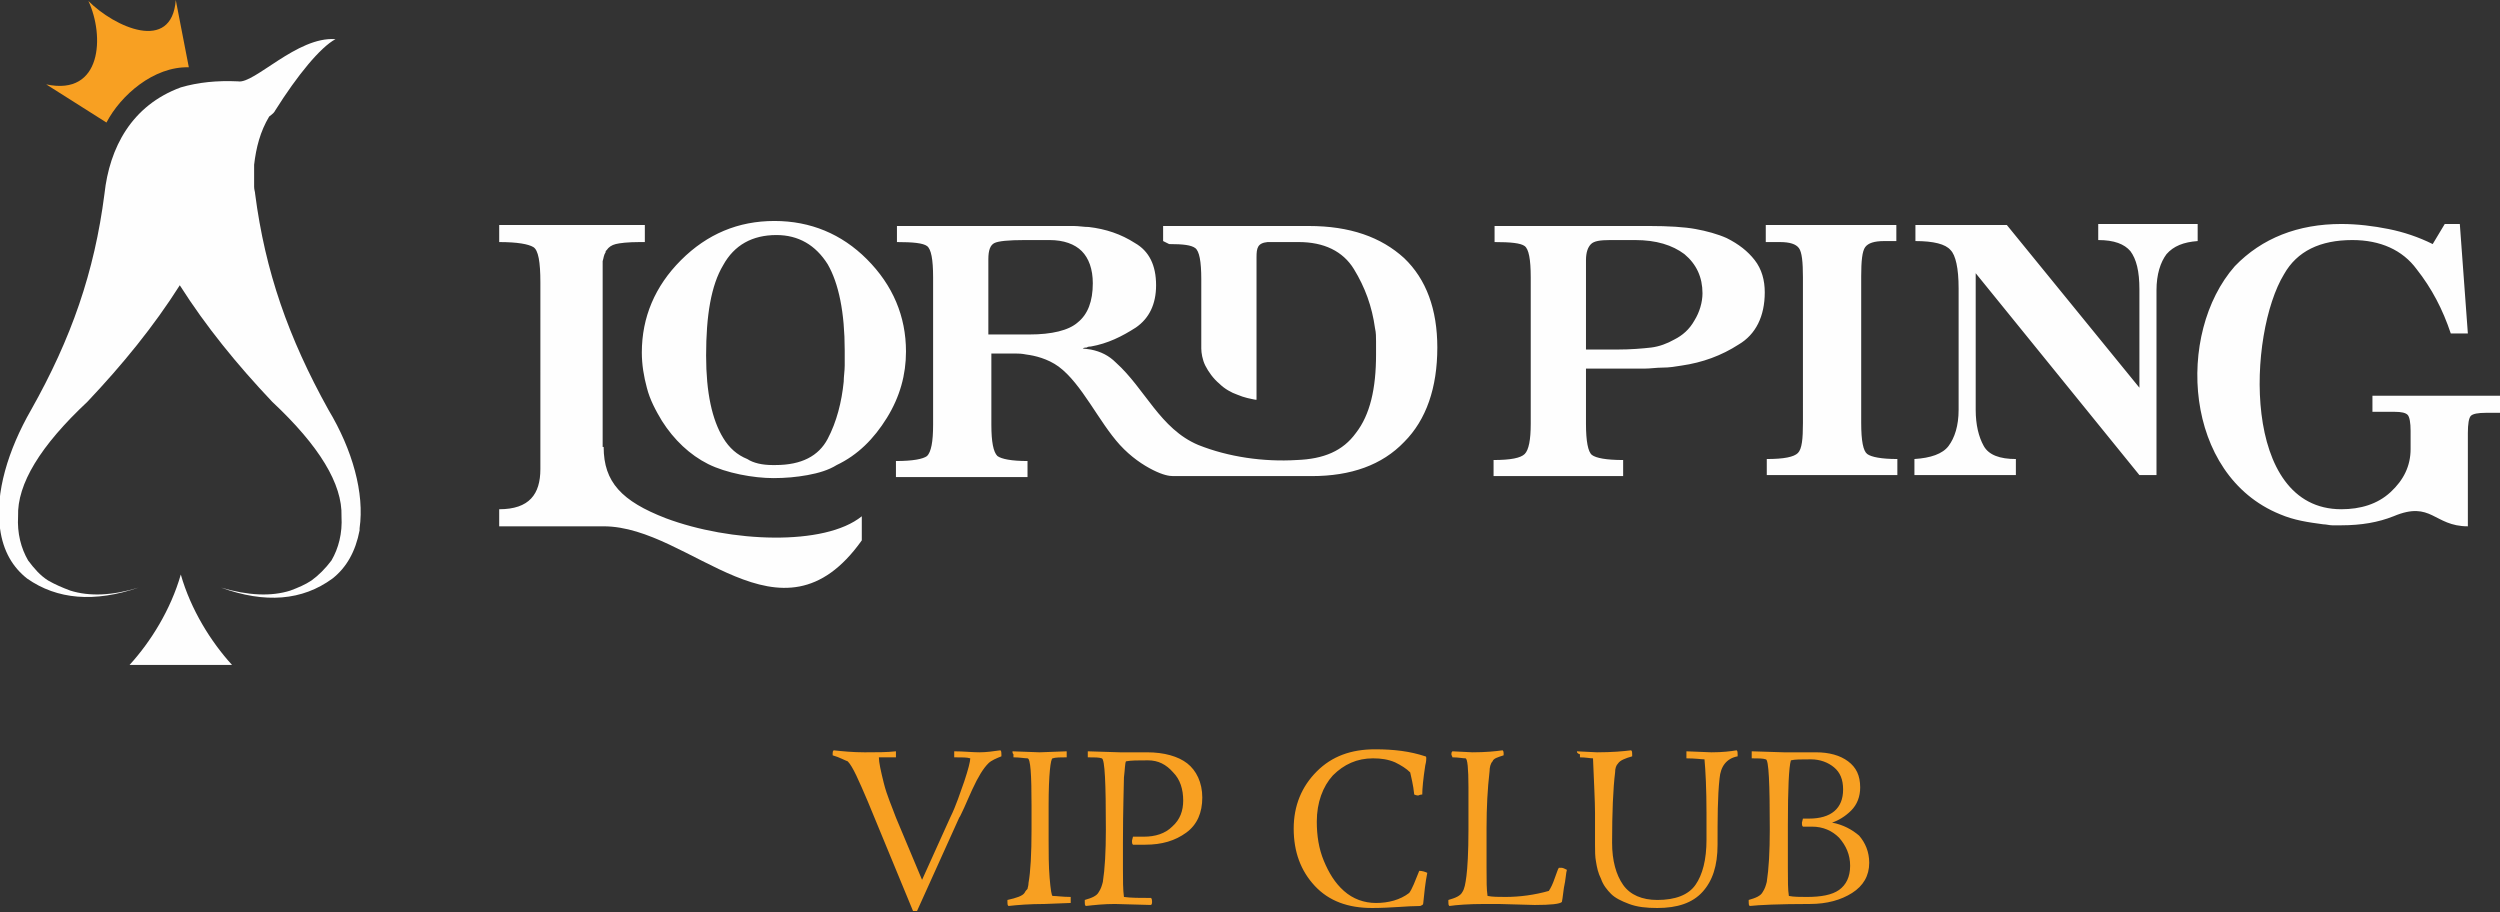 <?xml version="1.0" encoding="utf-8"?>
<!-- Generator: Adobe Illustrator 24.1.3, SVG Export Plug-In . SVG Version: 6.00 Build 0)  -->
<svg version="1.1" id="Layer_1" xmlns="http://www.w3.org/2000/svg" xmlns:xlink="http://www.w3.org/1999/xlink" x="0px" y="0px"
	 viewBox="0 0 248.9 90.8" style="enable-background:new 0 0 248.9 90.8;" xml:space="preserve">
<rect x="0" y="0" width="248.9" height="90.8" fill="#333333" stroke="none"/>
<style type="text/css">
	.st0{fill-rule:evenodd;clip-rule:evenodd;fill:#FEFEFE;}
	.st1{fill-rule:evenodd;clip-rule:evenodd;fill:#F8A022;}
	.st2{fill:#F8A022;}
</style>
<g>
	<path class="st0" d="M12.9,66.2h5.1h5.1c-2.1-2.3-4.1-5.5-5.1-9C17,60.7,15,63.9,12.9,66.2z"/>
	<path class="st0" d="M27.4,11c2.2-3.5,4.5-6.3,6-7.1c-3.8-0.3-8.1,4.5-9.7,4.2c-2.1-0.1-4,0.1-5.7,0.6c-4.9,1.8-7.1,6-7.6,10.6
		c-1,7.8-3.3,14.4-7.3,21.5c-2.3,4-3.6,8.3-3.1,11.8l0,0c0.3,2.3,1.3,3.9,2.7,5c3,2.1,6.7,2.4,11.1,0.9c-2.6,0.8-4.9,0.9-6.8,0.3
		c-0.8-0.3-1.5-0.6-2.2-1c-0.8-0.5-1.4-1.2-2-2h0c-0.7-1.2-1.1-2.7-1-4.4c-0.1-3.2,2.2-7,6.9-11.4c3.5-3.7,6.6-7.5,9.2-11.6
		c2.6,4.1,5.7,7.9,9.2,11.6c4.7,4.4,7,8.2,6.9,11.4c0.1,1.7-0.3,3.2-1,4.4h0c-0.6,0.8-1.3,1.5-2,2c-0.6,0.4-1.3,0.7-2.1,1
		c-1.9,0.6-4.2,0.5-6.9-0.3c4.4,1.6,8.1,1.3,11.1-0.9c1.4-1.1,2.3-2.7,2.7-4.8l0,0l0-0.1l0-0.1c0.5-3.5-0.7-7.8-3.1-11.8
		c-4-7.2-6.3-13.8-7.3-21.5c0-0.2-0.1-0.4-0.1-0.7c0-0.8,0-1.5,0-2.2v0c0.2-1.7,0.6-3.3,1.5-4.8l0,0l0,0l0,0l0,0
		C27.2,11.3,27.3,11.2,27.4,11z"/>
	<path class="st1" d="M18.8,6.7L17.5,0c-0.4,5.3-6.1,2.7-8.7,0.1c1.6,3.4,1.4,9.5-4.2,8.3l6,3.8C12,9.5,15.3,6.6,18.8,6.7z"/>
	<path class="st0" d="M245.7,52.4v-9.3c0-0.9,0.1-1.5,0.3-1.7c0.2-0.2,0.7-0.3,1.5-0.3h1.4v-1.7h-12.7V41h2.2c0.7,0,1.1,0.1,1.3,0.3
		c0.2,0.2,0.3,0.8,0.3,1.6v1.8c0,1.7-0.7,3.1-2,4.3c-1.3,1.2-3,1.7-4.9,1.7c-10,0-9.3-17.5-5.7-23.4c1.3-2.3,3.6-3.4,6.8-3.4
		c2.8,0,5,1,6.4,2.9c1.5,1.9,2.6,4,3.4,6.4h1.7l-0.8-10.9h-1.5l-1.2,2c-1.4-0.7-2.9-1.2-4.4-1.5c-1.5-0.3-3.1-0.5-4.7-0.5
		c-4.3,0-7.9,1.4-10.6,4.2c-5.9,6.7-5.1,20.8,4.5,24.7c1.4,0.6,2.8,0.8,4.3,1c0.3,0,0.6,0.1,0.9,0.1c0.3,0,0.6,0,0.9,0
		c2,0,3.7-0.3,5.2-0.9C242.1,49.8,242.3,52.4,245.7,52.4z M157.9,34.8h3.1c1.4,0,2.5-0.1,3.4-0.2c0.8-0.1,1.6-0.4,2.3-0.8
		c0.8-0.4,1.5-1,2-1.9c0.5-0.8,0.8-1.8,0.8-2.7c0-1.6-0.6-2.9-1.8-3.9c-1.2-0.9-2.8-1.4-4.9-1.4h-2.5c-1,0-1.6,0.1-1.9,0.4
		c-0.3,0.3-0.5,0.8-0.5,1.6V34.8z M157.9,36.6v5.6c0,1.7,0.2,2.8,0.6,3.1c0.4,0.3,1.4,0.5,3.1,0.5v1.6h-12.9v-1.6
		c1.7,0,2.7-0.2,3.1-0.6c0.4-0.4,0.6-1.4,0.6-3V27.6c0-1.8-0.2-2.8-0.6-3.1c-0.4-0.3-1.4-0.4-3-0.4v-1.6h15.4c1.9,0,3.5,0.1,4.6,0.3
		c1.1,0.2,2.2,0.5,3.1,0.9c1.2,0.6,2.1,1.3,2.8,2.2c0.7,0.9,1,2,1,3.2c0,2.4-0.9,4.2-2.6,5.2c-1.7,1.1-3.6,1.8-5.7,2.1
		c-0.6,0.1-1.2,0.2-1.9,0.2c-0.6,0-1.2,0.1-1.8,0.1H157.9z M76.9,46.3c0.1,0,0.2,0,0.3,0c2.6,0,4.3-0.9,5.2-2.6
		c0.9-1.7,1.4-3.7,1.6-5.7c0-0.5,0.1-1.1,0.1-1.6c0-0.5,0-1,0-1.5c0-3.8-0.6-6.7-1.7-8.6c-1.2-1.9-2.9-2.9-5.1-2.9
		c-2.4,0-4.2,1-5.3,3c-1.2,2-1.7,5-1.7,9c0,3.7,0.6,6.4,1.7,8.2c0.6,1,1.4,1.7,2.4,2.1C75,46.1,75.9,46.3,76.9,46.3z M77.1,22
		c-3.6,0-6.7,1.3-9.3,3.9c-2.6,2.6-3.9,5.7-3.9,9.2c0,1.2,0.2,2.4,0.5,3.5c0.3,1.2,0.9,2.3,1.5,3.3c1.2,1.9,2.8,3.4,4.6,4.3
		c1.8,0.9,4.5,1.4,6.5,1.4c1.2,0,2.3-0.1,3.4-0.3c1.1-0.2,2.1-0.5,2.9-1c2.1-1,3.7-2.6,5-4.7c1.3-2.1,1.9-4.3,1.9-6.6
		c0-3.5-1.3-6.6-3.9-9.2C83.8,23.3,80.7,22,77.1,22z M60.1,44.5c0,3.5,1.8,5.4,6.2,7.1c6.4,2.4,15.8,2.8,19.5-0.2v2.4
		c-8.1,11.4-17-1.4-25.7-1.4H49.7v-1.7c3,0,4.1-1.5,4.1-4V28.1c0-2-0.2-3.2-0.7-3.5c-0.5-0.3-1.6-0.5-3.4-0.5v-1.7h14.5v1.7h-0.5
		c-1.2,0-2,0.1-2.4,0.2c-0.4,0.1-0.7,0.3-0.9,0.6c0,0-0.1,0.1-0.1,0.1c0,0,0,0.1,0,0.1c-0.2,0.3-0.2,0.6-0.3,0.9c0,0.4,0,1,0,2V44.5
		z M98.4,33.3h4.1c2.2,0,3.9-0.4,4.8-1.2c1-0.8,1.5-2.1,1.5-3.9c0-1.4-0.4-2.5-1.1-3.2c-0.7-0.7-1.8-1.1-3.2-1.1h-2.5
		c-1.6,0-2.6,0.1-3,0.3c-0.4,0.2-0.6,0.7-0.6,1.6V33.3z M115.8,24v-1.2v-0.3h14.5c4.1,0,7.2,1.1,9.5,3.2c2.2,2.1,3.3,5.1,3.3,8.9
		c0,4-1.1,7.2-3.3,9.4c-2.2,2.3-5.3,3.4-9.2,3.4h-13.3v0c-0.1,0-0.2,0-0.5,0c-0.4,0-1-0.1-2-0.6c-1-0.5-2.2-1.3-3.3-2.5
		c-2.1-2.3-3.8-6.1-6.1-7.8c-1.1-0.8-2.4-1.1-3.2-1.2c-0.5-0.1-0.8-0.1-1-0.1h-1.4h-1.1v7.1c0,1.7,0.2,2.7,0.6,3.1
		c0.4,0.3,1.4,0.5,3,0.5v1.6H89.2v-1.6c1.7,0,2.7-0.2,3.1-0.5c0.4-0.4,0.6-1.4,0.6-3.1V27.6c0-1.8-0.2-2.8-0.6-3.1
		c-0.4-0.3-1.4-0.4-3-0.4v-1.6h16.2c0.4,0,0.9,0,1.4,0c0.5,0,1,0.1,1.5,0.1c1.7,0.2,3.2,0.7,4.6,1.6c1.4,0.8,2.1,2.2,2.1,4.2
		c0,1.9-0.7,3.3-2,4.2c-1.4,0.9-2.8,1.6-4.5,1.9c-0.1,0-0.3,0-0.4,0.1c-0.1,0-0.3,0-0.4,0.1c0.1,0,0.8,0.1,0.8,0.1
		c1,0.2,1.8,0.6,2.5,1.3c2.9,2.6,4.4,6.6,8.2,8.2c3,1.2,6.5,1.7,9.8,1.5c2.7-0.1,4.6-0.9,5.9-2.7c1.4-1.8,2-4.4,2-7.8
		c0-0.4,0-0.8,0-1.3c0-0.4,0-0.9-0.1-1.3c-0.3-2.2-1-4.1-2.1-5.9c-1.1-1.8-3-2.7-5.5-2.7h-2.1l-0.3,0h-0.7c-1,0.1-1.1,0.6-1.1,1.5
		v14.2l-0.1,0c-0.5-0.1-1.1-0.2-1.8-0.5c-0.6-0.2-1.3-0.6-1.8-1.1c-0.6-0.5-1.1-1.2-1.4-1.8c-0.3-0.6-0.4-1.3-0.4-1.7
		c0-0.4,0-0.5,0-0.6v0v0v0v0v0v0v0v0v0v0v0v0v0v0v0v0v0v-6.3c0-1.8-0.2-2.8-0.6-3.1c-0.4-0.3-1.2-0.4-2.6-0.4h0h0L115.8,24z
		 M175.8,24v-1.6h13V24h-0.3h-0.3c-0.1,0-0.2,0-0.3,0h-0.3c-1,0-1.6,0.2-1.9,0.6c-0.3,0.4-0.4,1.4-0.4,2.9v14.6
		c0,1.8,0.2,2.8,0.6,3.1c0.4,0.3,1.4,0.5,3,0.5v1.6h-13v-1.6c1.7,0,2.7-0.2,3.1-0.6c0.4-0.4,0.5-1.4,0.5-3V27.6
		c0-1.5-0.1-2.5-0.4-2.9c-0.3-0.4-0.9-0.6-1.9-0.6h-0.3c-0.1,0-0.2,0-0.3,0h-0.3H175.8z M200.8,47.3h-10.2v-1.6
		c1.6-0.1,2.8-0.5,3.4-1.3c0.6-0.8,1-2,1-3.6V28.7c0-2-0.3-3.3-0.8-3.8c-0.5-0.6-1.7-0.9-3.5-0.9v-1.6h9.1l13.2,16.2v-9.8
		c0-1.8-0.3-3-0.9-3.8c-0.6-0.7-1.6-1.1-3.2-1.1v-1.6h9.9V24c-1.4,0.1-2.4,0.5-3.1,1.3c-0.6,0.8-1,2-1,3.6v18.4h-1.7l-16.3-20.1
		v13.6c0,1.5,0.3,2.7,0.8,3.6c0.5,0.9,1.6,1.3,3.2,1.3V47.3z"/>
	<path class="st2" d="M82.9,75.2c0-0.1,0-0.1,0-0.2c0-0.1,0-0.2,0.1-0.3c0.9,0.1,1.9,0.2,3.1,0.2s2.2,0,3.1-0.1c0,0.1,0,0.2,0,0.3
		l0,0.3c-0.8,0-1.4,0-1.7,0c0,0.5,0.2,1.4,0.5,2.6c0.3,1.2,0.8,2.3,1.2,3.4l2.6,6.2l2.8-6.2c0.6-1.2,1-2.5,1.4-3.6
		c0.4-1.2,0.6-2,0.6-2.3c-0.3-0.1-0.8-0.1-1.6-0.1c0-0.1,0-0.2,0-0.3c0-0.1,0-0.2,0-0.3c0.9,0,1.8,0.1,2.5,0.1s1.4-0.1,2.1-0.2
		c0.1,0.1,0.1,0.2,0.1,0.4l0,0.2c-0.5,0.2-1,0.4-1.3,0.7c-0.5,0.5-1,1.3-1.6,2.6c-0.3,0.7-0.6,1.3-0.8,1.8c-0.3,0.6-0.4,0.9-0.5,1
		l-4.2,9.3h-0.4l-4.5-10.9c-0.9-2.1-1.5-3.5-2-4C84.1,75.7,83.6,75.4,82.9,75.2z M100.8,74.8l2.7,0.1l2.7-0.1c0,0.1,0,0.2,0,0.3
		l0,0.3c-0.6,0-1.1,0-1.4,0.1c-0.2,0-0.4,1.6-0.4,4.7v3.4c0,1.3,0,2.6,0.1,3.8c0.1,1.2,0.2,1.8,0.3,1.8c0.4,0,1,0.1,1.8,0.1
		c0,0.1,0,0.2,0,0.3s0,0.2,0,0.3L104,90c-1.5,0-2.7,0.1-3.6,0.2c-0.1-0.1-0.1-0.2-0.1-0.4l0-0.2c0.9-0.2,1.5-0.4,1.7-0.7
		c0.1-0.2,0.2-0.3,0.3-0.4c0-0.1,0.1-0.3,0.1-0.6c0.2-1.1,0.3-2.9,0.3-5.3v-2.4c0-3.1-0.1-4.7-0.4-4.7c-0.3,0-0.8-0.1-1.4-0.1
		c0-0.1,0-0.2,0-0.3C100.8,75,100.8,74.9,100.8,74.8z M108.3,74.8l3.2,0.1h2.7c1.7,0,3.1,0.4,4,1.1s1.5,1.9,1.5,3.4
		c0,1.5-0.5,2.7-1.6,3.5c-1.1,0.8-2.4,1.2-4.1,1.2c-0.5,0-0.9,0-1.2,0c-0.1-0.1-0.1-0.2-0.1-0.4l0.1-0.4c0.2,0,0.5,0,1.1,0
		c1.1,0,2.1-0.3,2.8-1c0.8-0.7,1.1-1.6,1.1-2.6c0-1.1-0.3-2.1-1-2.8c-0.7-0.8-1.5-1.2-2.5-1.2c-1,0-1.7,0-2.2,0.1
		c-0.1,0.2-0.1,0.8-0.2,1.6c0,0.8-0.1,3-0.1,6.5v2.6c0,1.1,0,2.1,0.1,2.8c0.7,0.1,1.6,0.1,2.7,0.1c0.1,0.1,0.1,0.3,0.1,0.4
		c0,0.1,0,0.2-0.1,0.3L111,90c-1.1,0-2,0.1-2.9,0.2c-0.1-0.1-0.1-0.2-0.1-0.4l0-0.2c0.7-0.2,1.2-0.4,1.4-0.8c0.2-0.3,0.3-0.6,0.4-1
		c0.2-1.3,0.3-3,0.3-5.2c0-4.6-0.1-7-0.4-7.1c-0.3-0.1-0.7-0.1-1.4-0.1c0-0.1,0-0.2,0-0.3C108.3,75,108.3,74.9,108.3,74.8z
		 M136.6,90.4c-2.4,0-4.3-0.7-5.7-2.2c-1.4-1.5-2.1-3.4-2.1-5.7c0-2.3,0.8-4.2,2.3-5.7s3.4-2.2,5.8-2.2c1.9,0,3.5,0.2,5,0.7
		c0.1,0,0.1,0.1,0.1,0.2c0,0.1,0,0.3-0.1,0.7c-0.2,1.3-0.3,2.3-0.3,2.9c-0.2,0-0.4,0.1-0.4,0.1s-0.2,0-0.4-0.1
		c-0.1-1-0.3-1.7-0.4-2.2c-0.4-0.4-0.9-0.7-1.5-1c-0.7-0.3-1.4-0.4-2.2-0.4c-1.6,0-2.9,0.6-4,1.7c-1,1.1-1.6,2.7-1.6,4.6
		c0,1.4,0.2,2.7,0.7,3.9c0.5,1.2,1.1,2.2,2,3c0.9,0.8,2,1.2,3.2,1.2c1.2,0,2.4-0.3,3.3-1c0.3-0.4,0.6-1.2,1-2.2
		c0.3,0,0.6,0.1,0.8,0.2c-0.2,1-0.3,2-0.4,3c0,0.2-0.1,0.2-0.3,0.3C140.1,90.2,138.5,90.4,136.6,90.4z M152.8,90.1l-3.6-0.1h-1.4
		c-1.6,0-2.8,0.1-3.5,0.2c-0.1-0.1-0.1-0.2-0.1-0.4l0-0.2c0.7-0.2,1.2-0.4,1.4-0.8c0.2-0.3,0.3-0.8,0.4-1.6c0.1-0.8,0.2-2.3,0.2-4.6
		v-4.2c0-1.9-0.1-2.9-0.3-2.9c-0.3,0-0.7-0.1-1.3-0.1c0-0.1-0.1-0.2-0.1-0.3c0-0.1,0-0.2,0.1-0.3l2,0.1c1.3,0,2.3-0.1,3-0.2
		c0.1,0.1,0.1,0.2,0.1,0.3l0,0.2c-0.6,0.2-1,0.3-1.1,0.6c-0.2,0.2-0.3,0.6-0.3,1c-0.2,1.7-0.3,3.6-0.3,5.6v4c0,1.3,0,2.2,0.1,2.8
		c0.5,0.1,1.1,0.1,1.8,0.1c1.4,0,2.9-0.2,4.3-0.6c0.2-0.3,0.4-0.7,0.6-1.3c0.2-0.5,0.3-0.9,0.4-1c0.1,0,0.2,0,0.3,0s0.3,0.1,0.5,0.2
		c-0.1,0.3-0.1,0.9-0.3,1.8c-0.1,0.9-0.2,1.4-0.2,1.4C155.3,90,154.4,90.1,152.8,90.1z M157,74.8l2,0.1c1.5,0,2.6-0.1,3.4-0.2
		c0.1,0.1,0.1,0.2,0.1,0.4l0,0.2c-0.7,0.2-1.2,0.4-1.4,0.7c-0.2,0.2-0.3,0.5-0.3,0.9c-0.2,1.6-0.3,4-0.3,7c0,1.8,0.4,3.2,1.1,4.2
		c0.7,1,1.9,1.5,3.4,1.5c1.8,0,3.1-0.5,3.8-1.5c0.7-1,1.1-2.5,1.1-4.5v-2.6c0-2.5-0.1-4.3-0.2-5.4c-0.3,0-0.9-0.1-1.8-0.1
		c0-0.1,0-0.2,0-0.4c0-0.1,0-0.2,0-0.3l2.5,0.1c1.1,0,1.9-0.1,2.5-0.2c0.1,0.1,0.1,0.2,0.1,0.4l0,0.2c-1.1,0.2-1.7,1-1.8,2.2
		c-0.2,1.8-0.2,4-0.2,6.6c0,2.1-0.5,3.6-1.5,4.7c-1,1.1-2.5,1.6-4.5,1.6c-1.1,0-2-0.1-2.8-0.4c-0.8-0.3-1.4-0.6-1.8-1
		c-0.4-0.4-0.8-0.9-1-1.5c-0.3-0.6-0.4-1.1-0.5-1.7c-0.1-0.5-0.1-1.1-0.1-1.7v-3.2c0-1.1-0.1-2.9-0.2-5.4c-0.3,0-0.7-0.1-1.3-0.1
		c0-0.1,0-0.2,0-0.3C157,75,157,74.9,157,74.8z M174.4,74.8l3.2,0.1h3.2c1.3,0,2.4,0.3,3.2,0.9c0.8,0.6,1.2,1.4,1.2,2.6
		c0,0.9-0.3,1.7-0.9,2.3c-0.6,0.6-1.3,1-1.9,1.2c1.1,0.2,2,0.7,2.7,1.3c0.6,0.7,1,1.6,1,2.7c0,1.3-0.6,2.3-1.7,3
		c-1.1,0.7-2.5,1.1-4.2,1.1c-3.1,0-5.1,0.1-6,0.2c-0.1-0.1-0.1-0.2-0.1-0.4l0-0.2c0.7-0.2,1.2-0.4,1.4-0.8c0.2-0.3,0.3-0.6,0.4-1
		c0.2-1.3,0.3-3,0.3-5.2c0-4.6-0.1-7-0.4-7c-0.3-0.1-0.7-0.1-1.4-0.1c0-0.1,0-0.2,0-0.3C174.4,75,174.4,74.9,174.4,74.8z M178,82.2
		v4.2c0,1.3,0,2.2,0.1,2.8c0.5,0.1,1.1,0.1,1.8,0.1c1.4,0,2.5-0.2,3.2-0.7c0.7-0.5,1.1-1.3,1.1-2.4c0-1.1-0.4-2-1.1-2.8
		c-0.7-0.7-1.6-1.1-2.7-1.1h-0.9c-0.1-0.1-0.1-0.2-0.1-0.4l0.1-0.4h0.6c2.2,0,3.4-1,3.4-2.9c0-1-0.3-1.7-0.9-2.2
		c-0.6-0.5-1.4-0.8-2.3-0.8c-1,0-1.6,0-2,0.1C178.1,76.4,178,78.5,178,82.2z"/>
</g>
</svg>
